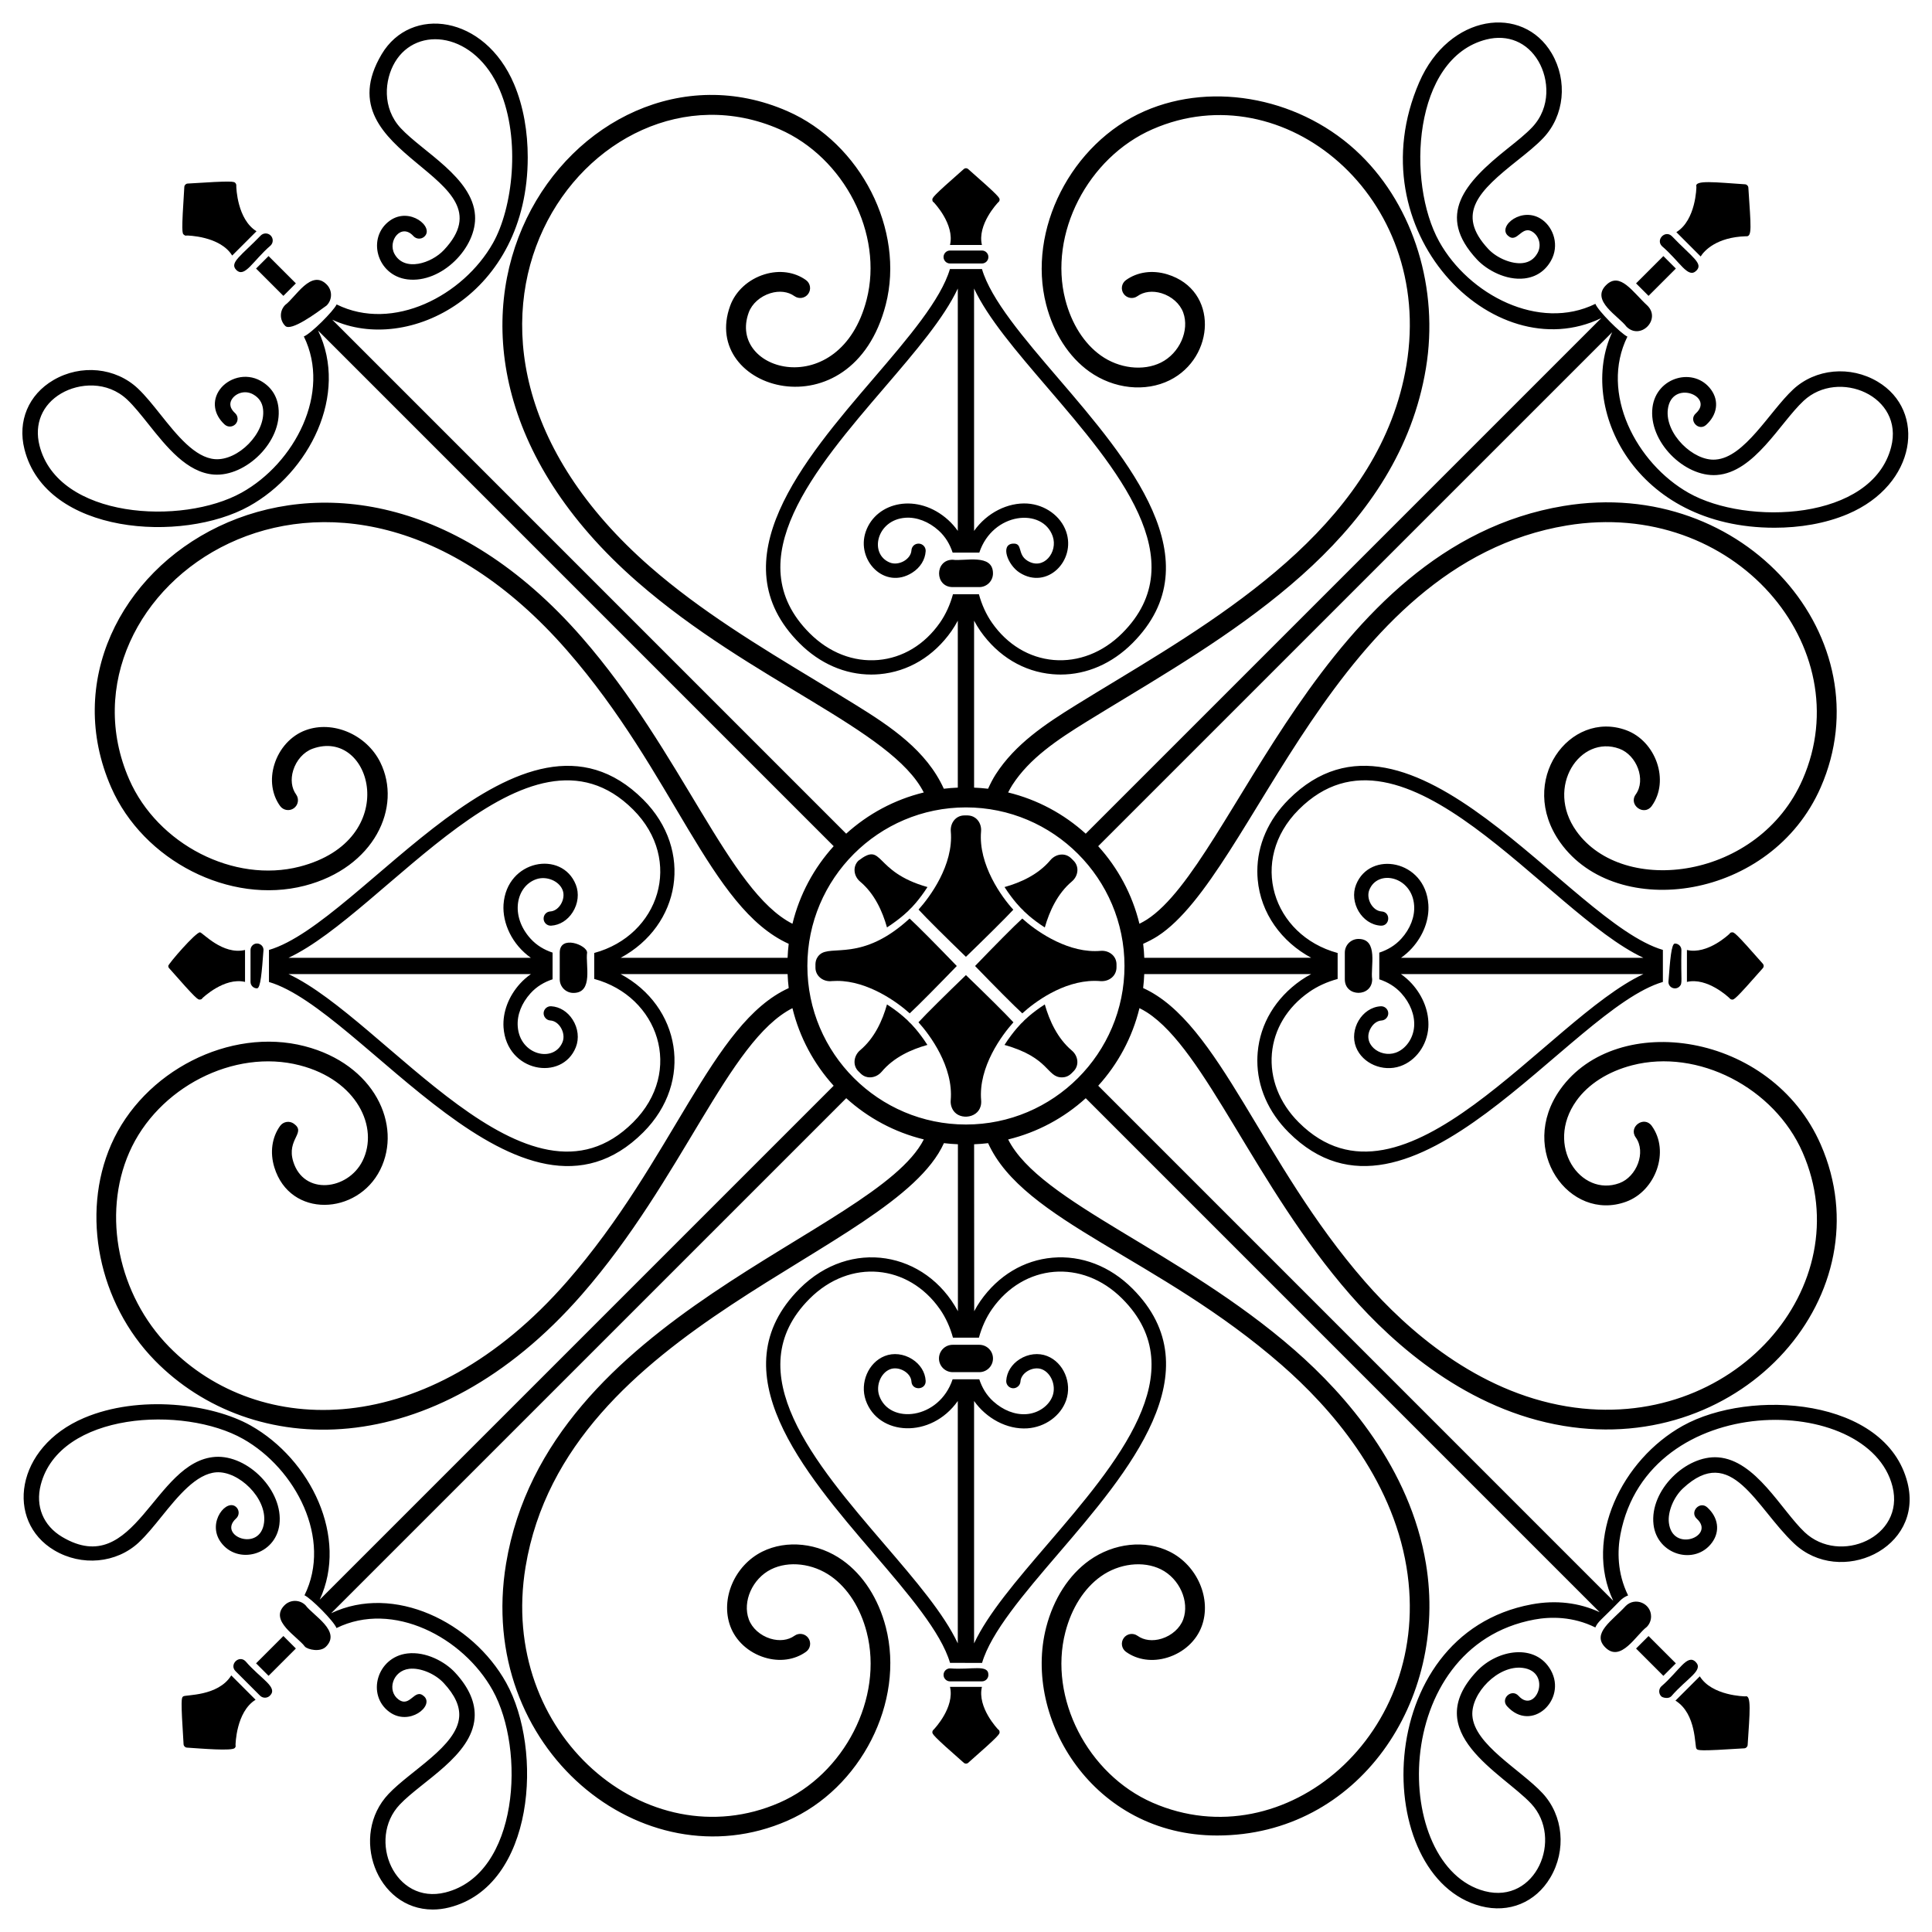 <?xml version="1.0" encoding="UTF-8"?>
<!-- Uploaded to: ICON Repo, www.svgrepo.com, Generator: ICON Repo Mixer Tools -->
<svg fill="#000000" width="800px" height="800px" version="1.1" viewBox="144 144 512 512" xmlns="http://www.w3.org/2000/svg">
 <g>
  <path d="m391.09 602.96c-0.062 0.555-0.094 0.809 8.332 8.207 0.164 0.145 0.371 0.219 0.574 0.219 0.203 0 0.414-0.07 0.578-0.219 8.422-7.398 8.391-7.648 8.324-8.203-0.031-0.285-0.094-0.477-0.348-0.609-0.066-0.059-5.629-5.832-4.328-11.312-0.398 0-8.984-0.004-8.465-0.004 1.281 5.398-4.078 11.07-4.316 11.309-0.191 0.145-0.324 0.367-0.352 0.613z"/>
  <path d="m395.77 210.39c-0.473 0-0.902 0.191-1.215 0.504-0.309 0.309-0.504 0.738-0.504 1.215 0 0.949 0.77 1.719 1.719 1.719h8.445c0.949 0 1.719-0.77 1.719-1.719 0-0.477-0.191-0.906-0.504-1.215-0.309-0.312-0.738-0.504-1.215-0.504z"/>
  <path d="m404.22 589.58c0.945 0 1.715-0.77 1.715-1.719 0-2.894-4.348-1.281-10.164-1.719-0.949 0-1.719 0.77-1.719 1.719 0 0.477 0.191 0.906 0.504 1.215 0.312 0.312 0.738 0.504 1.215 0.504h8.449z"/>
  <path d="m408.9 197c0.062-0.551 0.094-0.805-8.332-8.203-0.324-0.293-0.824-0.293-1.152 0-8.426 7.394-8.395 7.648-8.328 8.203 0.031 0.285 0.094 0.473 0.348 0.605 0.066 0.055 5.629 5.836 4.324 11.316h0.008 8.445 0.008c-1.281-5.394 4.082-11.07 4.32-11.309 0.203-0.145 0.336-0.371 0.359-0.613z"/>
  <path d="m407.15 295.96c0-5.391-7.586-3.152-10.688-3.625-4.797 0-4.797 7.25 0 7.25h7.062c2.004 0 3.625-1.621 3.625-3.625z"/>
  <path d="m392.84 504.01c0 2 1.625 3.625 3.625 3.625h7.062c2.004 0 3.625-1.625 3.625-3.625 0-2.004-1.625-3.625-3.625-3.625h-7.062c-2.004-0.004-3.625 1.621-3.625 3.625z"/>
  <path d="m197.01 391.08c-1.07-0.125-8.422 8.355-8.422 8.91 0 0.203 0.07 0.414 0.219 0.578 7.398 8.422 7.648 8.391 8.203 8.324 0.285-0.031 0.477-0.094 0.609-0.348 0.059-0.066 5.832-5.633 11.316-4.328v-8.453s0.004-0.008 0.004-0.012c-5.938 1.406-11.215-4.598-11.93-4.672z"/>
  <path d="m587.87 394.05c-0.949 0-1.277 4.344-1.719 10.164 0 1.535 1.859 2.285 2.934 1.215 0.887-0.883 0.332-1.352 0.504-9.66 0-0.945-0.762-1.719-1.719-1.719z"/>
  <path d="m213.83 395.76c0-1.535-1.859-2.289-2.934-1.215-0.312 0.312-0.504 0.742-0.504 1.215v8.449c0 0.957 0.777 1.715 1.719 1.715 0.949 0 1.277-4.344 1.719-10.164z"/>
  <path d="m591.05 404.22c5.394-1.281 11.07 4.078 11.309 4.32 0.145 0.195 0.371 0.328 0.617 0.355 0.551 0.062 0.805 0.094 8.203-8.332 0.293-0.324 0.293-0.824 0-1.152-7.394-8.426-7.648-8.395-8.203-8.328-0.285 0.031-0.473 0.094-0.605 0.348-0.059 0.066-5.836 5.629-11.316 4.324v0.008 8.445c-0.004 0.008-0.004 0.008-0.004 0.012z"/>
  <path d="m507.64 403.52c-0.492-3.227 1.75-10.691-3.625-10.691-2.004 0-3.625 1.625-3.625 3.625v7.062c0 4.809 7.25 4.789 7.25 0.004z"/>
  <path d="m299.59 396.45c0-2.004-7.254-4.801-7.254 0v7.062c0 2.004 1.625 3.625 3.625 3.625 5.391 0 3.152-7.547 3.629-10.688z"/>
  <path d="m606.68 206.61c1.699 0.223 1.336-2.398 0.652-12.887-0.031-0.477-0.41-0.852-0.887-0.883-7.731-0.504-13.473-1.23-12.883 0.641 0.012 0.098-0.098 8.832-5.309 12.043 0.48 0.48 6.848 6.856 6.441 6.445 0.922-1.496 4.18-5.117 11.984-5.359z"/>
  <path d="m577.57 219.1 7.238-7.238 3.309 3.309-7.238 7.238z"/>
  <path d="m211.73 594.45c-0.48-0.48-6.852-6.859-6.445-6.449-3.469 5.609-12.121 5.07-12.73 5.562-0.477 0.375-0.691 0.547 0.094 12.688 0.031 0.477 0.41 0.855 0.887 0.887 3.879 0.254 11.996 0.953 12.688 0.098 0.191-0.246 0.289-0.434 0.195-0.734-0.008-0.102 0.117-8.84 5.312-12.051z"/>
  <path d="m569.61 219.58c-4.133 4.133 3.379 8.211 5.418 10.984 3.695 3.684 9.238-1.895 5.562-5.562-3.879-3.547-7.258-9.141-10.98-5.422z"/>
  <path d="m593.56 215.72c1.898-1.902-1.121-3.535-6.481-9.117-1.75-1.746-4.375 0.895-2.637 2.637 4.816 4.137 6.887 8.707 9.117 6.481z"/>
  <path d="m224.82 580.39c0.766 0.77 4.027 1.535 5.562 0 4.133-4.133-3.379-8.211-5.418-10.984-1.535-1.535-4.027-1.535-5.562 0-4.137 4.133 3.375 8.211 5.418 10.984z"/>
  <path d="m215.54 593.36c2.246-2.246-2.43-4.402-6.481-9.117-1.738-1.75-4.383 0.895-2.637 2.637l6.481 6.481c0.73 0.727 1.906 0.73 2.637 0z"/>
  <path d="m211.86 584.8 7.238-7.238 3.309 3.309-7.238 7.238z"/>
  <path d="m192.75 206.22c0.246 0.191 0.438 0.293 0.738 0.195 0.098-0.008 8.832 0.098 12.043 5.309 0.48-0.48 6.856-6.848 6.445-6.441-5.086-3.133-5.359-11.488-5.359-11.973v-0.012c0.035-0.262-0.031-0.539-0.199-0.75-0.379-0.473-0.551-0.691-12.688 0.098-0.477 0.031-0.852 0.41-0.883 0.887-0.797 12.148-0.574 12.305-0.098 12.688z"/>
  <path d="m215.17 211.86 7.238 7.238-3.309 3.309-7.238-7.238z"/>
  <path d="m593.57 607.42c0.375 0.477 0.547 0.691 12.688-0.094 0.477-0.031 0.855-0.41 0.887-0.887 0.555-8.527 1.047-13.395-0.637-12.883-0.098 0.004-8.836-0.117-12.043-5.312-0.387 0.387-6.863 6.856-6.449 6.445 5.602 3.469 5.062 12.121 5.555 12.73z"/>
  <path d="m230.57 224.95c1.535-1.535 1.535-4.027 0-5.562-4.133-4.133-8.211 3.379-10.98 5.418-1.535 1.535-1.535 4.027 0 5.562 1.535 1.539 8.211-3.375 10.98-5.418z"/>
  <path d="m215.73 209.05c0.727-0.727 0.73-1.902 0-2.637-0.73-0.73-1.906-0.73-2.637 0-5.062 5.277-8.41 7.18-6.481 9.117 2.246 2.246 4.406-2.43 9.117-6.481z"/>
  <path d="m581.55 572.38c0-3.477-4.234-5.266-6.715-2.781-3.539 3.875-9.141 7.262-5.418 10.984 4.137 4.133 8.211-3.379 10.98-5.418 0.766-0.773 1.152-1.777 1.152-2.785z"/>
  <path d="m586.89 593.55c4.141-4.812 8.707-6.883 6.481-9.117-2.25-2.242-4.41 2.438-9.117 6.481-0.727 0.727-0.73 1.902 0 2.637 0.363 0.367 1.906 0.734 2.637 0z"/>
  <path d="m580.88 577.57 7.238 7.238-3.309 3.309-7.238-7.238z"/>
  <path d="m180.78 552.76c2.016-1.883 3.977-4.305 6.047-6.871 4.301-5.32 9.172-11.352 14.516-11.711 5.883-0.387 13.449 6.801 12.637 13.32-1.004 8.047-12.48 3.484-7.41-1.086 0.84-0.758 0.906-2.055 0.148-2.894-2.488-2.742-8.012 3.863-4.227 9.148 4.43 6.176 14.547 3.488 15.555-4.664 1.113-8.949-8.359-18.461-16.977-17.914-16.273 1.094-21.191 32.73-40.594 21.215-5.019-2.984-7.141-8.148-5.676-13.816 4.977-19.27 37.859-21.078 53.645-12.145 13.918 7.875 23.641 26.473 16.25 41.426 1.738 0.805 7.769 6.828 8.48 8.684 14.926-7.34 33.555 2.418 41.391 16.5 8.75 15.738 6.938 48.688-12.527 53.566-13.445 3.371-20.844-14.035-12.102-23.281 5.887-6.215 19.09-12.938 19.836-22.941 0.297-3.988-1.453-8.051-5.203-12.082-2.625-2.824-7.664-5.598-12.586-5.031-8.129 0.949-10.938 11.043-4.766 15.523 5.258 3.828 11.926-1.645 9.168-4.164-2.539-2.348-3.644 3.106-6.758 0.852-3.121-2.269-1.652-7.617 2.836-8.141 2.887-0.336 6.805 1.273 9.113 3.754 2.981 3.203 4.324 6.141 4.113 8.984-0.574 7.738-12.875 14.234-18.723 20.43-10.367 10.961-3.254 30.625 11.723 30.625 1.422 0 2.879-0.18 4.356-0.551 22.68-5.688 24.953-41.832 15.109-59.531-8.988-16.164-29.82-26.301-46.391-18.441l136.5-136.49c5.754 5.219 12.777 9.031 20.562 10.926-12.703 24.988-99.758 46.285-110.71 112.42-8.113 48.957 36.297 84.867 74.551 68.137 19.48-8.52 31.18-31.523 26.09-51.281-1.957-7.574-6.016-13.871-11.441-17.738-6.473-4.617-14.844-5.512-21.316-2.293-7.328 3.656-11.121 12.516-8.465 19.75 1.422 3.887 4.828 6.992 9.102 8.305 3.949 1.211 7.945 0.656 10.977-1.52 1.172-0.844 1.438-2.481 0.594-3.652-0.84-1.172-2.477-1.441-3.652-0.598-1.691 1.215-4.019 1.488-6.383 0.77-2.68-0.824-4.875-2.781-5.727-5.106-1.738-4.731 0.961-10.801 5.891-13.258 4.695-2.34 11.102-1.586 15.945 1.867 4.418 3.152 7.758 8.402 9.406 14.785 4.481 17.379-5.891 37.645-23.117 45.176-34.98 15.281-74.648-18.117-67.289-62.488 10.691-64.539 97.664-83.094 110.87-112.29 1.219 0.152 2.457 0.238 3.707 0.293v44.25c-8.535-15.863-28.48-19.441-41.941-5.992-21.844 21.848 1.141 48.652 19.609 70.191 9.184 10.711 17.879 20.902 20.246 28.996 0.008 0 0.016-0.004 0.023-0.004 1.148 0 8.945 0.008 8.465 0.004 2.367-8.098 11.062-18.289 20.246-29 18.469-21.539 41.453-48.344 19.609-70.191-5.957-5.957-13.488-8.859-21.199-8.191-7.602 0.664-14.379 4.731-19.082 11.449-0.605 0.863-1.152 1.785-1.66 2.734l-0.023-44.242c1.246-0.055 2.488-0.141 3.707-0.293 9.395 20.773 45.238 30.359 77.766 58.758 12.926 11.281 29.16 29.727 33.105 53.531 7.352 44.34-32.332 77.781-67.293 62.488-17.223-7.535-27.594-27.801-23.113-45.172 1.645-6.387 4.984-11.641 9.402-14.789 4.852-3.457 11.25-4.203 15.945-1.867 4.926 2.457 7.625 8.531 5.894 13.262-0.855 2.324-3.051 4.281-5.731 5.106-2.367 0.73-4.691 0.449-6.379-0.766-1.18-0.84-2.812-0.574-3.652 0.598-0.844 1.172-0.578 2.809 0.594 3.652 3.027 2.176 7.019 2.734 10.973 1.52 4.273-1.312 7.68-4.414 9.105-8.305 2.656-7.238-1.148-16.098-8.473-19.75-6.469-3.227-14.836-2.32-21.312 2.293-5.418 3.863-9.48 10.164-11.438 17.742-6.246 24.238 12.523 55.176 45.277 55.176 37.496 0 61.379-35.785 55.363-72.035-4.195-25.336-21.254-44.773-34.824-56.617-30.285-26.441-67.383-39.02-75.895-55.809 7.785-1.895 14.809-5.707 20.562-10.926l136.2 136.21c-5.449-2.527-11.559-3.273-18.023-2.078-42.965 7.949-42.559 72.465-13.434 79.984 7.418 1.914 14.457-0.977 18.363-7.551 4.316-7.258 3.465-16.469-2.066-22.402-5.809-6.227-18.062-12.852-18.582-20.562-0.387-5.883 6.801-13.449 13.32-12.637 8.047 1.004 3.481 12.473-1.086 7.41-1.812-2.008-4.859 0.727-3.043 2.746 6.488 7.184 15.957-1.727 11.613-9.516-4.023-7.211-14.117-5.578-19.602 0.23-15.371 16.25 6.785 26.98 14.379 35.117 8.629 9.25 1.23 26.684-12.273 23.191-24.793-6.406-25.559-64.836 13.156-71.988 4.305-0.793 10.207-0.832 16.125 2.098 0.789-1.711 1.465-1.84 6.602-7.141 0.602-0.602 1.312-1.047 2.082-1.344-2.934-5.969-2.856-11.91-2.023-16.223 7.379-38.43 65.832-37.609 72.094-12.637 3.371 13.449-14.035 20.844-23.285 12.102-6.215-5.887-12.938-19.09-22.941-19.836-8.461-0.633-18.16 8.691-17.109 17.793 0.949 8.129 11.043 10.938 15.523 4.766 2.156-2.965 1.664-6.617-1.27-9.293-2.004-1.836-4.773 1.207-2.766 3.019 5.016 4.594-6.469 9.125-7.418 1.031-0.336-2.887 1.273-6.805 3.754-9.113 12.883-12 19.238 5.004 29.414 14.609 12.219 11.559 34.457 1.367 30.074-16.078-5.66-22.566-41.691-25.035-59.535-15.109-16.129 8.969-26.309 29.785-18.441 46.391l-136.49-136.5c5.219-5.754 9.031-12.777 10.926-20.562 0.68 0.344 1.348 0.707 1.977 1.113 15.535 10 28.656 45.949 53.82 74.773 11.844 13.566 31.277 30.625 56.617 34.824 47.879 7.934 85.293-35.328 68.137-74.551-13.078-29.91-54.043-35.656-69.016-14.652-11.516 16.145 2.418 35.309 17.453 29.785 7.773-2.852 11.652-13.312 6.781-20.078-2.023-2.809-6.269 0.242-4.246 3.055 2.805 3.902 0.23 10.434-4.336 12.109-10.285 3.785-19.875-9.941-11.391-21.832 3.148-4.418 8.398-7.758 14.785-9.406 17.367-4.488 37.637 5.887 45.168 23.113 15.41 35.238-18.328 74.594-62.484 67.293-23.809-3.949-42.25-20.18-53.531-33.102-27.449-31.449-38.531-68.617-58.758-77.766 0.152-1.219 0.238-2.461 0.293-3.707h44.25c-0.949 0.508-1.871 1.055-2.734 1.66-6.719 4.703-10.785 11.484-11.449 19.086-0.062 0.73-0.098 1.461-0.098 2.188 0 6.934 2.894 13.613 8.289 19.008 32.262 32.258 74.426-32.609 99.188-39.855v-8.488c-24.77-7.242-66.934-72.105-99.188-39.855-5.394 5.398-8.289 12.074-8.289 19.012 0 0.727 0.031 1.461 0.098 2.191 0.789 8.984 6.352 16.523 14.18 20.738l-44.238 0.008c-0.055-1.25-0.141-2.488-0.293-3.707 1.324-0.602 2.617-1.254 3.824-2.027 25.598-16.48 46.477-98.562 108.46-108.84 44.441-7.348 77.746 32.398 62.484 67.293-11.613 26.574-47.531 31.152-59.961 13.707-8.379-11.762 1.035-25.637 11.395-21.832 4.586 1.684 7.125 8.219 4.336 12.109-2.027 2.816 2.231 5.863 4.246 3.055 4.84-6.727 1.039-17.211-6.781-20.078-14.918-5.484-29.09 13.461-17.457 29.785 14.938 20.949 55.918 15.312 69.016-14.652 17.066-39.008-19.875-82.566-68.137-74.555-64.441 10.688-87.215 94.66-110.44 109.61-0.633 0.406-1.301 0.77-1.977 1.113-1.895-7.785-5.707-14.809-10.926-20.562l136.21-136.2c-9.227 19.875 5.898 51.809 43.023 51.809 6.648 0 13.445-1.094 19.426-3.633 18.316-7.785 20.891-27.355 7.902-35.078-7.25-4.312-16.469-3.465-22.402 2.066-6.227 5.805-12.852 18.062-20.562 18.582-5.816 0.492-13.445-6.824-12.637-13.32 1.004-8.055 12.473-3.481 7.406 1.086-2.008 1.809 0.727 4.859 2.746 3.043 2.949-2.66 3.473-6.309 1.336-9.293-4.43-6.18-14.539-3.492-15.559 4.66-1.121 9.059 8.5 18.504 16.98 17.918 10.008-0.672 16.793-13.809 23.078-19.672 9.219-8.594 26.691-1.281 23.188 12.273-5.055 19.559-38.25 20.855-53.645 12.145-13.91-7.867-23.641-26.477-16.246-41.422-1.746-0.812-7.769-6.832-8.484-8.688-14.941 7.34-33.562-2.418-41.391-16.5-8.75-15.738-6.938-48.688 12.527-53.566 5.66-1.418 10.816 0.734 13.77 5.773 2.742 4.684 3.391 12.16-1.664 17.508-1.699 1.793-4.023 3.644-6.484 5.606-11.453 9.121-19.086 17.664-8.148 29.414 2.629 2.824 7.719 5.602 12.586 5.031 3.062-0.359 5.484-1.969 7.012-4.656 2.324-4.09 0.684-8.738-2.246-10.867-5.266-3.832-11.922 1.652-9.172 4.164 2.539 2.34 3.668-3.121 6.758-0.848 1.473 1.07 2.281 3.43 1.09 5.527-0.883 1.551-2.164 2.406-3.926 2.609-2.828 0.324-6.805-1.277-9.113-3.754-8.766-9.41-2.356-15.406 7.703-23.418 2.578-2.055 5.016-3.992 6.906-5.996 5.578-5.898 6.496-15.105 2.231-22.395-7.644-13.055-27.242-10.539-35.129 7.656-16.992 39.234 19.543 76.348 48.262 62.484l-136.64 136.64c-5.754-5.219-12.777-9.031-20.562-10.926 0.344-0.68 0.707-1.344 1.113-1.977 4.562-7.082 11.945-12 19.75-16.824 3.488-2.152 7-4.277 10.516-6.406 32.551-19.703 72.211-44.211 79.34-87.215 3.481-20.988-3.156-42.652-17.32-56.527-15.223-14.914-38.75-19.691-57.23-11.609-19.477 8.516-31.176 31.52-26.086 51.277 1.957 7.574 6.016 13.875 11.438 17.742 6.477 4.617 14.844 5.508 21.312 2.289 12.02-5.992 13.02-23.855-0.633-28.051-3.949-1.211-7.941-0.66-10.973 1.52-1.176 0.844-1.441 2.477-0.602 3.652 0.84 1.168 2.477 1.449 3.652 0.598 1.695-1.215 4.016-1.488 6.387-0.766 2.68 0.824 4.875 2.777 5.731 5.102 1.734 4.734-0.965 10.805-5.894 13.262-4.695 2.34-11.105 1.586-15.941-1.867-4.422-3.152-7.758-8.402-9.406-14.785-4.481-17.379 5.891-37.645 23.113-45.176 34.754-15.219 74.695 17.852 67.293 62.488-6.731 40.559-45.387 64.527-76.895 83.594-3.527 2.133-7.051 4.269-10.551 6.434-8.336 5.152-16.246 10.438-21.402 18.441-0.773 1.203-1.426 2.496-2.027 3.82-1.223-0.152-2.461-0.238-3.707-0.293v-44.25c0.512 0.949 1.059 1.871 1.66 2.734 4.703 6.719 11.484 10.785 19.086 11.449 0.73 0.062 1.461 0.098 2.188 0.098 6.934 0 13.613-2.894 19.008-8.289 21.844-21.848-1.141-48.652-19.609-70.191-9.184-10.711-17.879-20.902-20.246-28.996-0.008 0-0.012 0.004-0.02 0.004h-8.445c-0.008 0-0.016-0.004-0.023-0.004-2.367 8.094-11.062 18.285-20.246 28.996-18.469 21.539-41.453 48.344-19.609 70.191 5.398 5.394 12.074 8.289 19.012 8.289 0.727 0 1.461-0.031 2.191-0.098 7.602-0.668 14.379-4.734 19.078-11.449 0.605-0.863 1.152-1.785 1.66-2.734v44.246c-1.246 0.055-2.484 0.141-3.707 0.293-4.586-10.109-13.984-16.426-23.426-22.262-3.5-2.164-7.023-4.297-10.551-6.434-14.988-9.07-30.48-18.449-43.785-30.062-71.543-62.438-15.461-137.72 34.191-116.02 17.223 7.535 27.594 27.801 23.113 45.176-7.047 27.34-37.031 19.176-31.238 3.391 0.852-2.324 3.047-4.277 5.727-5.102 2.371-0.727 4.688-0.449 6.383 0.77 1.188 0.844 2.812 0.578 3.652-0.598 0.844-1.172 0.578-2.809-0.594-3.652-3.027-2.176-7.023-2.731-10.977-1.523-4.273 1.312-7.68 4.418-9.102 8.301-8.227 22.414 32.27 34.402 41.223-0.281 5.09-19.758-6.613-42.758-26.086-51.277-55.207-24.129-115.78 58.371-39.734 124.77 30.223 26.375 67.43 39.066 75.891 55.797-7.785 1.891-14.805 5.707-20.562 10.922l-136.2-136.21c20.094 9.328 51.809-6.66 51.809-43.027 0-6.648-1.094-13.445-3.633-19.426-7.785-18.316-27.355-20.891-35.078-7.902-16.27 27.359 35.289 32 16.469 51.914-3.297 3.488-10.383 5.812-13.047 1.047-1.953-3.496 1.781-8.328 4.992-4.769 0.758 0.84 2.055 0.906 2.894 0.148 2.746-2.473-3.848-8.023-9.145-4.231-6.18 4.43-3.492 14.539 4.66 15.559 9.059 1.121 18.504-8.5 17.918-16.98-0.672-10.008-13.809-16.793-19.672-23.078-5.019-5.387-4.316-12.852-1.543-17.512 5.852-9.832 21.254-7.973 27.785 7.41 5.598 13.172 3.41 31.305-1.824 40.555-7.867 13.91-26.477 23.641-41.422 16.246-0.812 1.754-6.836 7.773-8.688 8.484 7.348 14.961-2.449 33.582-16.5 41.395-15.738 8.75-48.688 6.938-53.566-12.527-1.418-5.664 0.734-10.816 5.773-13.77 4.684-2.742 12.16-3.391 17.508 1.664 1.793 1.699 3.644 4.023 5.606 6.484 4.785 6.012 10.211 12.824 17.336 13.355 8.418 0.629 18.184-8.695 17.109-17.793-0.359-3.062-1.969-5.484-4.656-7.012-4.09-2.324-8.738-0.684-10.867 2.246-2.152 2.961-1.664 6.617 1.27 9.297 0.836 0.766 2.129 0.707 2.894-0.129 0.758-0.82 0.707-2.129-0.129-2.891-1.754-1.605-1.359-2.996-0.723-3.867 1.07-1.473 3.43-2.281 5.527-1.09 1.551 0.883 2.406 2.164 2.609 3.926 0.73 6.367-6.656 13.684-12.734 13.23-5.34-0.398-10.172-6.465-14.434-11.816-2.055-2.578-3.992-5.016-5.996-6.906-5.898-5.578-15.105-6.496-22.395-2.231-6.598 3.863-9.547 10.871-7.676 18.309 5.688 22.68 41.836 24.953 59.531 15.109 15.949-8.867 26.469-29.586 18.285-46.551l136.64 136.65c-5.219 5.754-9.031 12.777-10.926 20.562-16.875-8.566-29.156-45.379-55.797-75.887-66.027-75.66-149.11-15.949-124.76 39.723 8.516 19.477 31.496 31.188 51.277 26.086 18.465-4.762 25.957-20.855 20.031-32.75-3.66-7.328-12.535-11.125-19.754-8.469-3.887 1.426-6.988 4.832-8.305 9.109-1.211 3.945-0.656 7.945 1.523 10.973 0.844 1.168 2.477 1.441 3.652 0.598 1.172-0.848 1.438-2.481 0.594-3.652-1.215-1.688-1.496-4.012-0.77-6.379 0.824-2.68 2.777-4.875 5.102-5.731 15.785-5.769 23.973 24.18-3.391 31.238-17.363 4.477-37.641-5.891-45.172-23.117-21.746-49.734 53.617-105.7 116.02-34.191 28.504 32.648 37.809 68.277 58.754 77.762-0.152 1.223-0.238 2.461-0.293 3.707l-44.246 0.004c15.859-8.539 19.445-28.477 5.992-41.941-32.258-32.254-74.438 32.617-99.188 39.855 0 1.5 0.004 8.945 0.004 8.469 0 0.008-0.004 0.012-0.004 0.02 24.773 7.25 66.934 72.105 99.188 39.855 13.488-13.488 9.82-33.469-5.992-41.941h44.25c0.055 1.246 0.141 2.484 0.293 3.707-20.457 9.285-30.555 45.469-58.754 77.766-37.023 42.41-81.668 41.562-105.46 17.281-13.465-13.742-17.805-34.91-10.555-51.477 7.531-17.227 27.801-27.598 45.172-23.113 15.223 3.922 21.066 16.488 16.656 25.344-3.867 7.769-15.57 9.246-18.367 0.164-1.832-5.961 3.551-7.606 0.168-10.031-1.172-0.848-2.801-0.57-3.652 0.598-2.176 3.031-2.731 7.027-1.52 10.973 4.164 13.555 22.023 12.727 28.055 0.637 5.906-11.859-1.523-27.977-20.031-32.75-19.75-5.106-42.758 6.606-51.277 26.086-8.082 18.473-3.309 42.008 11.605 57.23 25.543 26.062 73.672 27.719 113.15-17.504 26.719-30.598 38.793-67.23 55.797-75.887 1.895 7.785 5.707 14.809 10.926 20.562l-136.2 136.2c7.664-16.527-2.359-37.141-18.273-46.141-10.316-5.836-29.656-8.195-44.176-2.031-18.359 7.797-20.855 27.379-7.906 35.078 7.262 4.312 16.469 3.457 22.402-2.074zm307.39-194.2c27.867-27.863 65.645 27.25 91.344 39.27h-64.23c1.02-0.723 1.992-1.555 2.883-2.539 3.051-3.371 4.641-7.602 4.363-11.594-0.82-11.836-15.52-14.402-19.16-5.25-1.863 4.672 1.508 10.551 6.531 10.863 2.477 0.152 2.75-3.613 0.23-3.769-2.414-0.148-4.172-3.375-3.254-5.695 2.238-5.617 11.355-3.566 11.883 4.113 0.211 2.981-1.031 6.188-3.394 8.797-1.656 1.832-3.676 2.981-5.84 3.703v7.066c2.164 0.723 4.184 1.871 5.84 3.703 2.367 2.609 3.606 5.824 3.394 8.797-0.219 3.164-2.234 6.019-4.898 6.953-4.215 1.469-9.18-2.445-6.469-6.731 0.688-1.086 1.688-1.742 2.738-1.805 1.043-0.062 1.836-1.016 1.77-2-0.062-1.039-0.957-1.836-2-1.77-5.012 0.301-8.398 6.176-6.535 10.859 1.723 4.332 7.098 6.629 11.734 5.012 4.117-1.434 7.098-5.555 7.422-10.258 0.254-3.988-1.312-8.219-4.363-11.594-0.895-0.988-1.863-1.82-2.891-2.543h64.238c-25.648 11.992-63.488 67.125-91.344 39.27-5.156-5.156-7.656-11.66-7.102-18.191 0.566-6.473 4.066-12.27 9.852-16.32 2.234-1.566 4.856-2.738 7.574-3.473v-6.879c-17.289-4.699-23.703-24.605-10.316-37.996zm-176.37 82.855c-27.867 27.867-65.652-27.254-91.344-39.27h64.238c-1.023 0.723-1.996 1.555-2.891 2.543-3.047 3.371-4.625 7.59-4.363 11.594 0.828 11.867 15.531 14.375 19.16 5.246 0.918-2.312 0.605-5.047-0.84-7.309-1.348-2.121-3.422-3.414-5.695-3.551-1.043-0.062-1.938 0.73-2 1.77-0.055 0.984 0.734 1.934 1.77 2 1.051 0.062 2.047 0.719 2.738 1.805 0.785 1.238 0.977 2.727 0.516 3.891-2.238 5.617-11.348 3.566-11.883-4.113-0.223-3.055 1.035-6.188 3.394-8.797 1.656-1.832 3.676-2.981 5.84-3.703v-0.004-7.062c-2.164-0.723-4.184-1.871-5.84-3.703-5.527-6.109-3.812-13.891 1.504-15.746 2.691-0.938 6.019 0.418 6.984 2.844 0.469 1.16 0.27 2.648-0.516 3.883-0.691 1.086-1.688 1.746-2.738 1.809-1.035 0.062-1.82 0.914-1.77 2 0.062 1.039 0.961 1.836 2 1.77 2.273-0.141 4.352-1.434 5.699-3.559 1.441-2.262 1.754-5 0.836-7.301-3.664-9.223-18.332-6.633-19.16 5.246-0.312 4.938 2.238 10.586 7.246 14.133h-64.23c25.66-12 63.492-67.113 91.344-39.27 13.43 13.434 6.898 33.316-10.324 37.988v6.879c17.008 4.613 23.887 24.438 10.324 37.988zm91.625 57.082c0.738-2.723 1.91-5.34 3.473-7.574 8.379-11.973 23.855-13.422 34.512-2.75 19.375 19.375-1.438 43.645-19.801 65.059-8.312 9.695-15.805 18.449-19.469 26.285v-64.238c3.234 4.574 8.691 7.606 14.137 7.25 4.699-0.328 8.82-3.312 10.258-7.426 1.617-4.637-0.676-10.012-5.012-11.734-2.312-0.918-5.047-0.605-7.309 0.84-2.121 1.348-3.414 3.422-3.551 5.695-0.062 1.043 0.73 1.938 1.77 2 0.984 0.055 1.934-0.734 2-1.77 0.062-1.051 0.719-2.047 1.805-2.738 1.238-0.785 2.727-0.977 3.891-0.516 2.422 0.965 3.777 4.293 2.84 6.984-0.93 2.664-3.789 4.68-6.953 4.898-3.055 0.223-6.188-1.035-8.797-3.394-1.832-1.656-2.981-3.676-3.699-5.84h-0.004-7.062c-3.562 10.707-16.754 12.051-19.449 4.336-0.938-2.691 0.418-6.019 2.844-6.984 1.16-0.469 2.648-0.27 3.883 0.516 1.086 0.691 1.746 1.688 1.809 2.738 0.156 2.504 3.922 2.258 3.769-0.23-0.141-2.273-1.434-4.352-3.559-5.699-2.262-1.441-5-1.754-7.301-0.836-4.332 1.723-6.629 7.098-5.012 11.734 3.281 9.402 17.246 10.281 24.387 0.18v64.23c-3.664-7.836-11.152-16.586-19.465-26.281-18.363-21.414-39.176-45.688-19.805-65.059 10.738-10.734 26.188-9.145 34.512 2.75 1.566 2.234 2.738 4.856 3.477 7.574zm-6.879-197.02c-0.738 2.723-1.914 5.344-3.477 7.574-4.051 5.785-9.84 9.285-16.312 9.852-6.574 0.57-13.043-1.945-18.199-7.102-19.371-19.375 1.441-43.645 19.805-65.059 8.312-9.695 15.801-18.449 19.465-26.281v64.23c-0.723-1.02-1.555-1.992-2.539-2.883-8.078-7.312-19.074-4.898-21.848 3.062-2.648 7.598 5.019 15.543 12.312 10.898 2.125-1.348 3.418-3.422 3.559-5.699 0.062-1.043-0.73-1.938-1.77-2-1.086-0.066-1.934 0.73-2 1.77-0.148 2.414-3.375 4.172-5.695 3.254-5.617-2.238-3.566-11.355 4.113-11.883 2.981-0.211 6.188 1.031 8.797 3.394 1.832 1.656 2.981 3.676 3.703 5.84h7.066c3.574-10.742 16.773-11.992 19.449-4.336 1.469 4.215-2.445 9.18-6.731 6.469-2.738-1.738-1.098-4.691-3.805-4.508-3.402 0.203-1.418 5.66 1.777 7.695 7.269 4.633 14.996-3.219 12.32-10.898-1.434-4.117-5.555-7.098-10.258-7.422-5.113-0.324-10.703 2.375-14.137 7.254l-0.004-64.238c3.664 7.836 11.156 16.586 19.469 26.281 18.363 21.414 39.176 45.688 19.801 65.059-5.156 5.156-11.66 7.656-18.191 7.102-6.473-0.566-12.27-4.066-16.32-9.852-1.562-2.234-2.738-4.856-3.473-7.574zm-38.586 98.512c0-23.168 18.852-42.02 42.02-42.02s42.02 18.852 42.02 42.02c0.004 23.172-18.848 42.02-42.016 42.02-23.172 0-42.023-18.848-42.023-42.02z"/>
  <path d="m402.4 400c5.047 5.223 10.348 10.57 12.52 12.551 3.055-2.805 10.695-8.609 19.164-8.609 0.516 0 1.035 0.023 1.555 0.066 0.094 0.008 0.207 0.012 0.32 0.012 2.223 0 3.91-1.566 3.926-3.641v-0.824c0-0.977-0.391-1.875-1.102-2.539-0.727-0.672-1.699-1.043-2.738-1.043-0.133 0-0.266 0.004-0.398 0.016-0.508 0.043-1 0.062-1.492 0.062-8.219 0-16.086-5.727-19.242-8.633-2.188 1.996-7.481 7.352-12.512 12.582z"/>
  <path d="m397.56 400c-5.043-5.238-10.348-10.605-12.508-12.582-12.66 11.648-20.859 6.801-23.84 9.582-1.473 1.363-1.023 3.012-1.109 3.426-0.004 2.09 1.777 3.606 3.863 3.606 0.043 0 1.121-0.082 1.91-0.082 8.18 0 16.074 5.734 19.203 8.602 2.324-2.141 8.023-7.934 12.48-12.551z"/>
  <path d="m399.98 402.41c-5.234 5.043-10.598 10.344-12.578 12.508 2.977 3.277 9.336 11.785 8.543 20.711-0.086 1.156 0.297 2.305 1.059 3.125 2.113 2.277 7.348 1.25 7.012-3.148-0.785-8.863 5.566-17.387 8.551-20.684-1.977-2.16-7.344-7.465-12.586-12.512z"/>
  <path d="m399.98 397.57c4.617-4.461 10.406-10.16 12.559-12.492-3.059-3.305-9.309-11.953-8.547-20.738 0.105-1.168-0.258-2.305-1.004-3.117-1.309-1.434-2.992-1.07-3.398-1.129-2.316 0-3.801 2.023-3.617 4.254 0.77 8.879-5.574 17.402-8.551 20.695 1.965 2.16 7.324 7.473 12.559 12.527z"/>
  <path d="m420.88 410.18c-3.449 2.215-5.731 4.457-5.836 4.656-0.203 0.105-2.551 2.5-4.844 6.082 12.023 3.367 11.137 8.598 15.23 8.598 0.66 0 1.625-0.18 2.488-1.031l0.582-0.582c1.586-1.582 1.23-4.098-0.477-5.519-3.781-3.199-5.918-7.887-7.144-12.203z"/>
  <path d="m415.04 385.11c0.105 0.219 2.391 2.469 5.844 4.68 1.227-4.309 3.363-8.984 7.144-12.168 0.902-0.75 1.445-1.812 1.496-2.914 0.043-0.984-0.312-1.91-1.012-2.609l-0.594-0.594c-0.684-0.684-1.543-1.047-2.484-1.047-1.152 0-2.277 0.547-3.082 1.5-3.25 3.867-7.934 5.941-12.141 7.121 2.277 3.551 4.602 5.926 4.828 6.031z"/>
  <path d="m385 414.92c-0.117-0.211-2.438-2.496-5.938-4.738-1.203 4.285-3.309 8.949-7.141 12.156-1.668 1.434-2.035 3.965-0.445 5.559 0.387 0.258 1.137 1.613 3.07 1.613 1.16 0 2.285-0.539 3.094-1.48 3.238-3.871 7.918-5.941 12.129-7.117-2.254-3.527-4.559-5.875-4.769-5.992z"/>
  <path d="m379.06 389.77c3.59-2.297 5.984-4.644 6.09-4.848 0.199-0.105 2.43-2.391 4.641-5.844-14.512-4.07-11.523-12.195-18.309-6.981-1.57 1.566-1.254 4.082 0.449 5.527 3.824 3.203 5.926 7.863 7.129 12.145z"/>
 </g>
</svg>